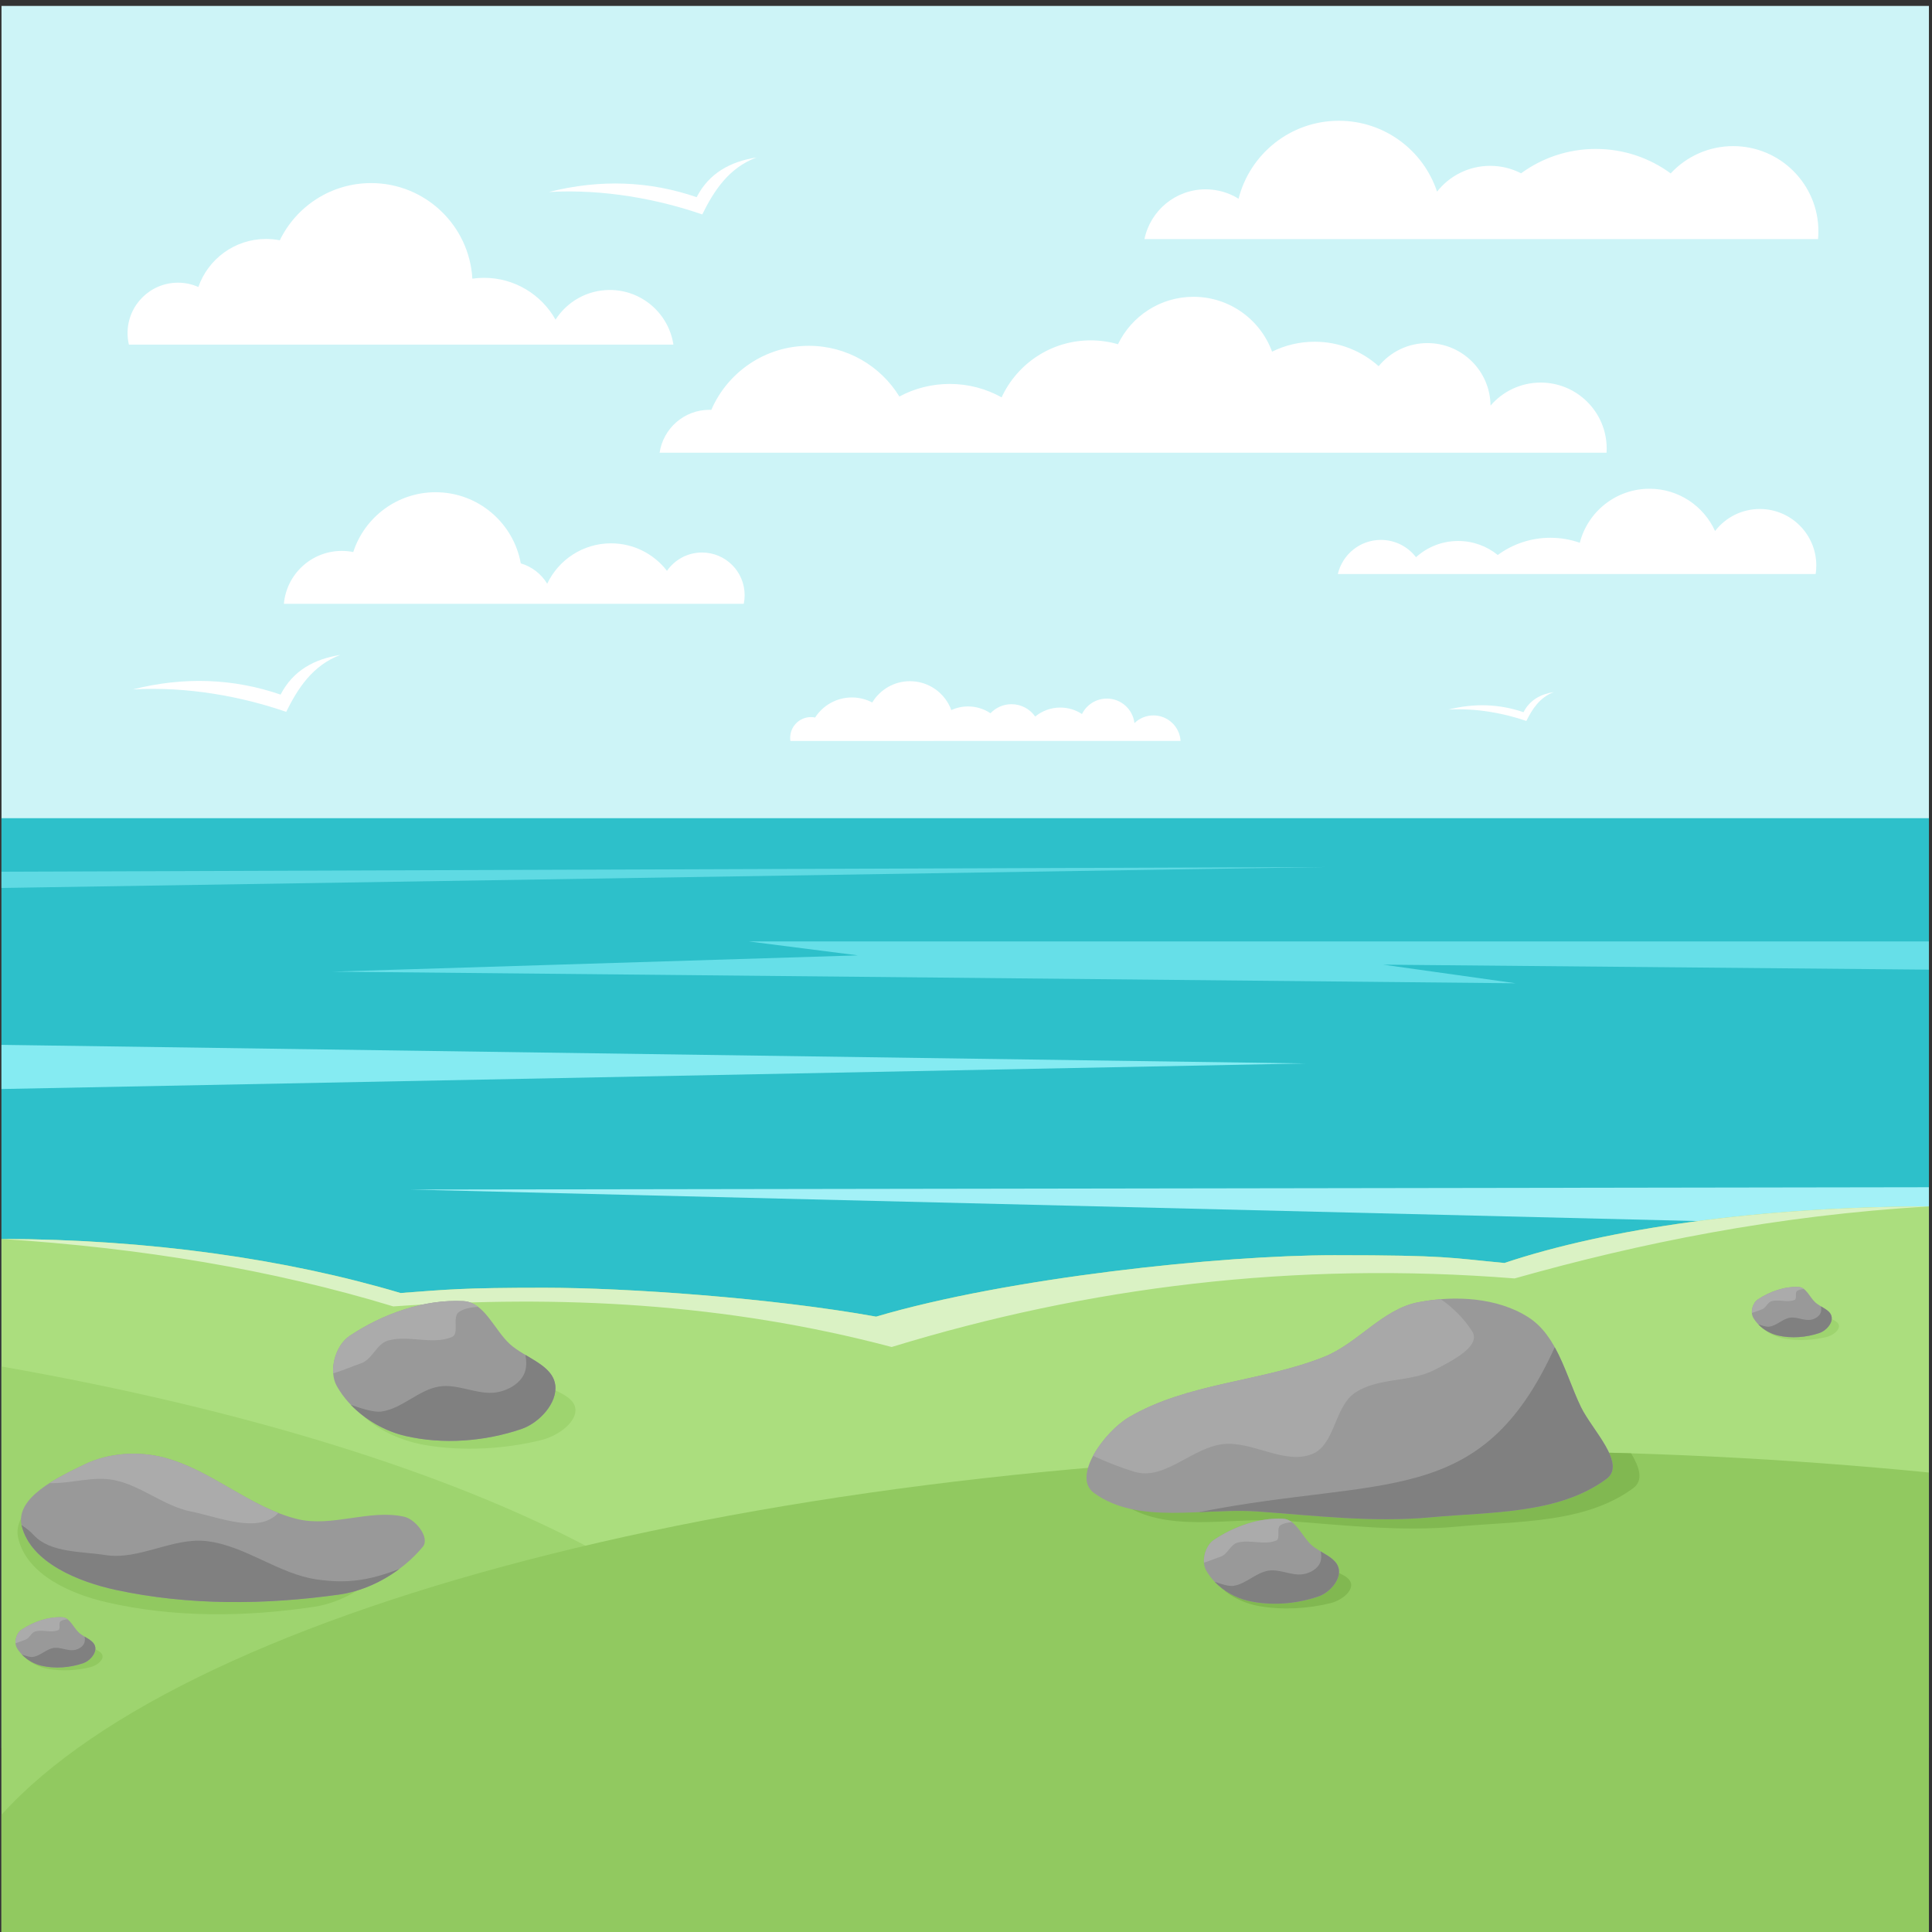 <?xml version="1.0" encoding="UTF-8"?>
<svg version="1.1" viewBox="0 0 800 800" xmlns="http://www.w3.org/2000/svg">
<rect x="0" y="0" width="800" height="800" fill="#333333" stroke="none"/>
<defs>
<clipPath id="a">
<path d="m0 600h600v-600h-600z"/>
</clipPath>
</defs>
<g transform="matrix(1.333 0 0 -1.333 0 800)">
<path d="m0.464 0h598.73v598.31h-598.73z" fill="#cdf4f7"/>
<path d="m0.464 57.166h598.73v288.82h-598.73z" fill="#2dc0ca"/>
<g transform="translate(.464 329.37)">
<path d="m0 0v-5.055l411.17 6.499z" fill="#5fdae3"/>
</g>
<g transform="translate(232.57 307.71)">
<path d="m0 0 33.935-4.333-163.18-5.054 367.52-3.611-41.158 5.777 169.5-1.55v8.771z" fill="#66dfe8"/>
</g>
<g transform="translate(.464 261.86)">
<path d="M 0,0 405.038,7.943 0,13.719 Z" fill="#85ebf2"/>
</g>
<g transform="translate(127.52 230.63)">
<path d="m0 0 471.67-11.553v12.274z" fill="#a3f1f7"/>
</g>
<g clip-path="url(#a)">
<g transform="translate(599.19 225.4)">
<path d="m0 0v-225.82h-598.73v215.71c46.007-0.1 88.682-6.29 123.96-16.799 14.57 1.072 18.957 1.638 44.607 1.638s70.859-3.164 103.13-8.978c40.758 12.055 106.98 19.087 142.36 19.087 35.381 0 35.775-0.837 52.827-2.416 31.86 10.673 79.072 17.468 131.84 17.576" fill="#abde7e" fill-rule="evenodd"/>
</g>
<g transform="translate(.464 215.29)">
<path d="m0 0c46.007-0.1 88.682-6.29 123.96-16.799 14.57 1.072 18.957 1.639 44.607 1.639s70.859-3.164 103.13-8.979c40.758 12.055 106.98 19.087 142.36 19.087 35.381 0 35.775-0.837 52.827-2.416 31.86 10.673 79.072 17.468 131.84 17.576-47.777-2.853-89.588-11.34-128.7-22.376-68.517 5.442-132.7-2.674-193.51-21.3-51.866 13.714-103.42 16.226-154.81 12.609-37.601 11.441-78.338 18.181-121.72 20.959" fill="#daf2c4" fill-rule="evenodd"/>
</g>
<g transform="translate(242.26 -.422)">
<path d="m0 0h-241.8v176.09c151.51-26.598 254.65-79.139 254.65-139.62 0-12.551-4.463-24.759-12.858-36.467" fill="#9ed46f" fill-rule="evenodd"/>
</g>
<g transform="translate(599.19 142.73)">
<path d="m0 0v-143.15h-598.73v36.831c58.995 65.341 242.76 113 460.36 113 48.107 0 94.549-2.341 138.37-6.676" fill="#91c960" fill-rule="evenodd"/>
</g>
<g transform="translate(347.84 145)">
<path d="m0 0c36.234 2.877 74.061 4.409 112.98 4.409 15.475 0 30.776-0.245 45.875-0.717 2.567-4.33 3.949-8.383 0.619-10.836-14.98-11.03-35.997-10.186-54.516-11.914-17.863-1.666-35.897 0.51-53.791 1.806-17.033 1.233-37.111-4.29-50.905 5.777-3.351 2.445-2.682 6.959-0.261 11.475" fill="#81b851" fill-rule="evenodd"/>
</g>
<g transform="translate(82.639 525.92)">
<path d="m0 0c1.463 0 2.893-0.142 4.278-0.412 5.103 10.517 15.885 17.769 28.36 17.769 16.791 0 30.511-13.135 31.452-29.69 1.189 0.17 2.403 0.26 3.637 0.26 9.533 0 17.841-5.238 22.206-12.991 3.556 5.544 9.772 9.217 16.848 9.217 10.017 0 18.314-7.366 19.769-16.979h-169.15c-0.269 1.151-0.413 2.351-0.413 3.585 0 8.648 7.011 15.658 15.659 15.658 2.255 0 4.398-0.477 6.335-1.335 3.035 8.686 11.299 14.918 21.02 14.918" fill="#fff" fill-rule="evenodd"/>
</g>
<g transform="translate(564.01 421.84)">
<path d="m0 0c0.132 0.864 0.2 1.749 0.2 2.649 0 9.691-7.857 17.548-17.549 17.548-5.659 0-10.694-2.682-13.902-6.842-3.509 7.745-11.308 13.132-20.363 13.132-10.422 0-19.175-7.131-21.651-16.779-2.862 1.003-5.936 1.549-9.142 1.549-6.114 0-11.767-1.987-16.343-5.348-3.358 2.722-7.636 4.355-12.295 4.355-5.041 0-9.639-1.91-13.103-5.046-2.512 3.269-6.458 5.377-10.901 5.377-6.506 0-11.957-4.523-13.379-10.595z" fill="#fff" fill-rule="evenodd"/>
</g>
<g transform="translate(499.01 140.74)">
<path d="m0 0c-14.977-11.028-35.994-10.185-54.515-11.912-17.863-1.669-35.897 0.508-53.791 1.806-17.033 1.231-37.11-4.292-50.904 5.774-6.959 5.079 3.414 19.085 10.83 23.467 18.22 10.766 40.986 10.955 60.651 18.772 10.472 4.165 18.179 14.831 29.245 16.97 11.329 2.188 24.589 1.544 34.297-4.693 9.027-5.804 11.584-18.132 16.246-27.799 3.435-7.133 14.316-17.689 7.941-22.385" fill="#999" fill-rule="evenodd"/>
</g>
<g transform="translate(339.55 147.91)">
<path d="m0 0c2.61 4.852 7.239 9.695 11.077 11.964 18.22 10.766 40.986 10.955 60.652 18.772 10.471 4.165 18.178 14.831 29.244 16.97 2.289 0.442 4.658 0.769 7.06 0.957 3.946-2.738 7.36-6.236 9.726-9.985 2.955-4.675-6.654-9.343-11.552-11.911-7.655-4.018-17.783-2.33-24.912-7.221-6.381-4.379-6.111-16.206-13.322-19.015-8.588-3.344-18.303 4.052-27.472 3.128-9.542-0.961-18.228-11.336-27.438-8.663-3.541 1.027-8.275 2.799-13.063 5.004" fill="#a8a8a8" fill-rule="evenodd"/>
</g>
<g transform="translate(499.01 140.74)">
<path d="m0 0c-14.977-11.028-35.994-10.185-54.515-11.912-17.863-1.669-35.897 0.508-53.791 1.806-5.884 0.424-12.131 0.043-18.354-0.222 57.592 11.386 87.71 0.783 110.62 51.236 3.208-5.781 5.265-12.644 8.1-18.523 3.435-7.133 14.316-17.689 7.941-22.385" fill="#808080" fill-rule="evenodd"/>
</g>
<g transform="translate(106.18 429.02)">
<path d="m0 0c1.216 0 2.404-0.121 3.554-0.35 3.502 10.781 13.627 18.575 25.577 18.575 13.214 0 24.2-9.532 26.463-22.094 3.459-1.018 6.374-3.305 8.209-6.322 3.519 7.415 11.076 12.543 19.83 12.543 7.073 0 13.363-3.349 17.375-8.545 2.393 3.44 6.374 5.693 10.883 5.693 7.314 0 13.243-5.929 13.243-13.244 0-0.921-0.094-1.82-0.274-2.689h-142.86c0.83 9.213 8.571 16.433 18 16.433" fill="#fff" fill-rule="evenodd"/>
</g>
<g transform="translate(355.51 525.88)">
<path d="m0 0c1.82 8.825 9.633 15.459 18.997 15.459 3.758 0 7.265-1.07 10.235-2.919 3.529 13.919 16.138 24.218 31.153 24.218 14.211 0 26.263-9.224 30.506-22.01 3.847 4.876 9.808 8.007 16.501 8.007 3.461 0 6.725-0.837 9.602-2.319 6.511 4.758 14.535 7.57 23.217 7.57 8.699 0 16.737-2.823 23.255-7.599 4.835 5.212 11.743 8.474 19.412 8.474 14.62 0 26.475-11.853 26.475-26.474 0-0.812-0.041-1.615-0.111-2.407z" fill="#fff" fill-rule="evenodd"/>
</g>
<g transform="translate(220.37 472.85)">
<path d="m0 0c0.198 0 0.394-5e-3 0.59-0.012 5.069 11.702 16.721 19.89 30.285 19.89 11.902 0 22.331-6.303 28.134-15.753 4.661 2.495 9.986 3.911 15.642 3.911 5.849 0 11.343-1.514 16.116-4.168 4.824 10.45 15.395 17.703 27.661 17.703 2.946 0 5.793-0.42 8.487-1.2 4.2 8.718 13.121 14.734 23.445 14.734 11.214 0 20.771-7.095 24.423-17.041 3.984 1.974 8.474 3.084 13.221 3.084 7.639 0 14.605-2.874 19.883-7.597 3.593 4.38 9.048 7.174 15.157 7.174 10.767 0 19.506-8.682 19.599-19.426 3.761 4.383 9.344 7.16 15.573 7.16 11.328 0 20.511-9.185 20.511-20.514 0-0.425-0.014-0.849-0.04-1.268h-294.16c1.123 7.539 7.624 13.323 15.477 13.323" fill="#fff" fill-rule="evenodd"/>
</g>
<g transform="translate(366.73 369.99)">
<path d="m0 0c-0.271 4.424-3.942 7.929-8.435 7.929-2.294 0-4.374-0.914-5.895-2.397-0.497 4.292-4.143 7.625-8.568 7.625-3.388 0-6.321-1.954-7.731-4.797-1.935 1.27-4.247 2.009-6.732 2.009-2.963 0-5.68-1.049-7.801-2.794-1.623 2.321-4.315 3.84-7.36 3.84-2.572 0-4.892-1.083-6.528-2.816-1.995 1.338-4.395 2.118-6.978 2.118-1.852 0-3.611-0.402-5.192-1.121-1.921 5.231-6.947 8.963-12.844 8.963-4.969 0-9.318-2.649-11.714-6.611-1.889 0.993-4.039 1.557-6.322 1.557-4.793 0-9.006-2.481-11.427-6.229-0.419 0.086-0.851 0.13-1.294 0.13-3.561 0-6.449-2.886-6.449-6.448 0-0.325 0.025-0.645 0.072-0.958z" fill="#fff" fill-rule="evenodd"/>
</g>
<g transform="translate(164.61 172.04)">
<path d="m0 0c4.661-3.095 13.226-4.656 14.082-9.209 0.78-4.152-5.026-8.645-10.472-9.998-11.41-2.837-24.359-3.57-36.102-1.58-8.556 1.45-17.018 5.723-21.299 11.315-2.603 3.399-0.467 9.148 3.971 11.315 10.248 5.002 23.063 8.348 35.379 7.895 6.55-0.245 9.596-6.517 14.441-9.738" fill="#9ed46f" fill-rule="evenodd"/>
</g>
<g transform="translate(158.39 182.62)">
<path d="m0 0c4.661-4.247 13.224-6.389 14.08-12.636 0.78-5.7-5.025-11.862-10.47-13.719-11.41-3.89-24.359-4.898-36.102-2.165-8.557 1.991-17.018 7.853-21.299 15.525-2.604 4.663-0.468 12.551 3.97 15.521 10.247 6.864 23.063 11.456 35.38 10.831 6.548-0.332 9.594-8.941 14.441-13.357" fill="#999" fill-rule="evenodd"/>
</g>
<g transform="translate(103.5 173.54)">
<path d="m0 0c-0.311 4.339 1.726 9.369 5.068 11.606 10.247 6.864 23.063 11.456 35.38 10.831 1.728-0.086 3.213-0.751 4.55-1.762-2.311-0.205-4.545-0.565-5.993-1.667-2.139-1.624 0.325-6.76-2.167-7.761-6.151-2.471-13.487 0.755-19.856-1.084-3.486-1.006-4.868-5.871-8.304-7.039-2.593-0.884-5.681-2.266-8.678-3.124" fill="#ababab" fill-rule="evenodd"/>
</g>
<g transform="translate(163.22 179.26)">
<path d="m0 0c4.203-2.505 8.651-4.869 9.255-9.281 0.78-5.701-5.026-11.863-10.47-13.72-11.41-3.89-24.36-4.897-36.102-2.164-6.217 1.445-12.382 4.935-16.932 9.677 3.442-1.216 7.227-2.421 9.53-2.097 6.431 0.904 11.466 6.696 17.872 7.763 5.905 0.985 11.955-2.731 17.871-1.805 3.462 0.541 7.352 2.705 8.664 5.956 0.726 1.796 0.629 3.714 0.312 5.671" fill="#808080" fill-rule="evenodd"/>
</g>
<g transform="translate(411.13 113.83)">
<path d="m0 0c2.832-1.882 8.036-2.829 8.556-5.596 0.474-2.526-3.054-5.256-6.364-6.078-6.933-1.722-14.804-2.17-21.938-0.959-5.201 0.881-10.344 3.479-12.945 6.877-1.582 2.064-0.283 5.559 2.413 6.875 6.228 3.039 14.015 5.074 21.502 4.797 3.979-0.147 5.831-3.96 8.776-5.916" fill="#81b851" fill-rule="evenodd"/>
</g>
<g transform="translate(407.35 120.25)">
<path d="m0 0c2.833-2.581 8.036-3.881 8.556-7.679 0.474-3.463-3.053-7.209-6.363-8.337-6.933-2.365-14.802-2.975-21.938-1.316-5.202 1.21-10.342 4.771-12.946 9.435-1.582 2.834-0.283 7.627 2.414 9.434 6.228 4.169 14.015 6.962 21.501 6.581 3.979-0.202 5.832-5.434 8.776-8.118" fill="#999" fill-rule="evenodd"/>
</g>
<g transform="translate(373.99 114.74)">
<path d="m0 0c-0.19 2.637 1.048 5.692 3.079 7.054 6.229 4.169 14.016 6.962 21.501 6.581 1.051-0.052 1.953-0.456 2.765-1.072-1.404-0.124-2.762-0.343-3.641-1.011-1.3-0.989 0.197-4.111-1.316-4.719-3.74-1.5-8.199 0.46-12.068-0.656-2.12-0.613-2.959-3.57-5.046-4.281-1.577-0.536-3.455-1.375-5.274-1.896" fill="#ababab" fill-rule="evenodd"/>
</g>
<g transform="translate(410.28 118.21)">
<path d="m0 0c2.555-1.523 5.258-2.959 5.624-5.641 0.475-3.463-3.053-7.209-6.362-8.336-6.934-2.366-14.803-2.976-21.939-1.317-3.779 0.879-7.526 2.999-10.29 5.881 2.092-0.738 4.391-1.47 5.791-1.275 3.909 0.55 6.967 4.069 10.862 4.718 3.588 0.599 7.264-1.659 10.858-1.095 2.106 0.329 4.469 1.645 5.267 3.62 0.44 1.09 0.383 2.256 0.189 3.445" fill="#808080" fill-rule="evenodd"/>
</g>
<g transform="translate(23.85 141.46)">
<path d="m0 0c6.899 3.575 15.48 4.21 22.903 2.165 13.77-3.789 24.931-15.489 38.733-19.135 10.032-2.648 20.901 3.124 30.987 0.724 3.347-0.797 7.587-6.569 5.389-9.387-5.965-7.651-15.037-13.419-24.25-14.803-21.352-3.206-43.594-3.436-64.669 1.446-10.743 2.488-24.615 8.426-27.28 19.855-2.061 8.833 10.54 15.17 18.187 19.135" fill="#91c960" fill-rule="evenodd"/>
</g>
<g transform="translate(26.256 145.25)" fill-rule="evenodd">
<path d="m0 0c7.395 3.577 16.593 4.209 24.549 2.167 14.759-3.791 26.722-15.489 41.517-19.135 10.753-2.648 22.404 3.124 33.215 0.722 3.586-0.797 8.133-6.567 5.776-9.385-6.393-7.65-16.119-13.419-25.993-14.803-22.887-3.206-46.728-3.436-69.317 1.446-11.515 2.489-26.385 8.424-29.242 19.856-2.209 8.832 11.298 15.169 19.495 19.132" fill="#999"/>
<path d="m0 0c7.395 3.577 16.593 4.209 24.549 2.167 12.765-3.279 23.438-12.472 35.661-17.254h-1e-3c-6.203-6.602-18.292-1.311-27.175 0.468-8.414 1.684-15.415 8.057-23.828 9.747-6.57 1.32-13.387-1.152-20.084-0.927 3.592 2.306 7.648 4.238 10.878 5.799" fill="#ababab"/>
</g>
<g transform="translate(124.06 112.79)">
<path d="m0 0c-5.537-4.132-12.107-7.044-18.745-7.975-22.886-3.206-46.728-3.436-69.316 1.446-11.516 2.489-26.385 8.424-29.243 19.856-0.025 0.101-0.046 0.201-0.067 0.301 1.46-0.955 2.769-2.02 3.858-3.19 5.09-5.476 14.819-4.968 22.203-6.137 10.439-1.653 20.91 5.543 31.409 4.332 12.022-1.387 22.318-10.187 34.297-11.914 8.517-1.227 15.511-0.644 25.604 3.281" fill="#808080" fill-rule="evenodd"/>
</g>
<g transform="translate(566.16 191.76)">
<path d="m0 0c1.676-1.112 4.753-1.674 5.06-3.309 0.28-1.494-1.805-3.108-3.762-3.594-4.1-1.018-8.753-1.283-12.975-0.567-3.074 0.522-6.113 2.057-7.653 4.067-0.936 1.221-0.166 3.285 1.427 4.065 3.683 1.796 8.288 2.999 12.713 2.837 2.355-0.087 3.449-2.343 5.19-3.499" fill="#9ed46f" fill-rule="evenodd"/>
</g>
<g transform="translate(563.92 195.56)">
<path d="m0 0c1.676-1.525 4.753-2.296 5.06-4.541 0.28-2.047-1.807-4.261-3.762-4.929-4.102-1.398-8.756-1.759-12.975-0.78-3.074 0.717-6.115 2.823-7.652 5.58-0.936 1.676-0.17 4.511 1.426 5.58 3.683 2.466 8.288 4.115 12.713 3.89 2.353-0.117 3.449-3.213 5.19-4.8" fill="#999" fill-rule="evenodd"/>
</g>
<g transform="translate(544.2 192.29)">
<path d="m0 0c-0.112 1.558 0.621 3.365 1.821 4.172 3.684 2.466 8.288 4.115 12.714 3.89 0.62-0.031 1.154-0.271 1.636-0.632-0.832-0.075-1.634-0.205-2.155-0.6-0.769-0.585 0.117-2.431-0.779-2.79-2.209-0.886-4.845 0.272-7.135-0.388-1.253-0.362-1.748-2.11-2.983-2.531-0.932-0.317-2.042-0.813-3.119-1.121" fill="#ababab" fill-rule="evenodd"/>
</g>
<g transform="translate(565.66 194.35)">
<path d="m0 0c1.509-0.9 3.107-1.749 3.326-3.336 0.279-2.047-1.808-4.261-3.762-4.929-4.102-1.398-8.756-1.759-12.975-0.78-2.233 0.523-4.449 1.775-6.083 3.479 1.236-0.437 2.598-0.87 3.425-0.752 2.31 0.324 4.12 2.404 6.421 2.788 2.123 0.354 4.296-0.981 6.421-0.65 1.245 0.196 2.642 0.974 3.115 2.142 0.26 0.646 0.225 1.335 0.112 2.038" fill="#808080" fill-rule="evenodd"/>
</g>
<g transform="translate(26.779 89.166)">
<path d="m0 0c1.674-1.114 4.752-1.673 5.06-3.311 0.28-1.493-1.806-3.105-3.763-3.592-4.1-1.02-8.753-1.283-12.974-0.569-3.074 0.522-6.115 2.057-7.654 4.067-0.935 1.221-0.167 3.288 1.428 4.066 3.682 1.798 8.287 3.001 12.714 2.837 2.353-0.087 3.448-2.342 5.189-3.498" fill="#91c960" fill-rule="evenodd"/>
</g>
<g transform="translate(24.544 92.965)">
<path d="m0 0c1.675-1.525 4.752-2.294 5.059-4.539 0.281-2.05-1.805-4.264-3.761-4.931-4.101-1.398-8.755-1.76-12.974-0.778-3.075 0.715-6.116 2.823-7.655 5.577-0.935 1.676-0.167 4.513 1.428 5.58 3.682 2.466 8.287 4.116 12.714 3.893 2.353-0.12 3.448-3.213 5.189-4.802" fill="#999" fill-rule="evenodd"/>
</g>
<g transform="translate(4.818 89.702)">
<path d="m0 0c-0.111 1.561 0.62 3.368 1.822 4.172 3.682 2.466 8.287 4.115 12.714 3.892 0.621-0.033 1.154-0.27 1.635-0.634-0.831-0.073-1.633-0.202-2.154-0.6-0.769-0.583 0.117-2.428-0.779-2.787-2.21-0.889-4.847 0.271-7.135-0.391-1.253-0.361-1.749-2.11-2.984-2.529-0.932-0.316-2.042-0.815-3.119-1.123" fill="#ababab" fill-rule="evenodd"/>
</g>
<g transform="translate(26.277 91.759)">
<path d="m0 0c1.51-0.898 3.108-1.749 3.326-3.333 0.28-2.05-1.806-4.264-3.762-4.931-4.101-1.398-8.755-1.76-12.974-0.778-2.234 0.519-4.449 1.774-6.085 3.478 1.237-0.437 2.598-0.869 3.426-0.753 2.31 0.324 4.119 2.406 6.421 2.789 2.123 0.352 4.296-0.983 6.423-0.649 1.244 0.195 2.642 0.974 3.113 2.142 0.26 0.643 0.226 1.332 0.112 2.035" fill="#808080" fill-rule="evenodd"/>
</g>
<g transform="translate(218.15 533.54)">
<path d="M 0,0 C -13.741,4.74 -30.591,7.947 -47.666,6.969 -31.634,11.012 -16.345,10.371 -1.742,5.36 2.118,12.843 8.693,16.402 16.84,17.69 8.117,14.423 3.556,7.183 0,0" fill="#fff" fill-rule="evenodd"/>
</g>
<g transform="translate(474.14 376.19)">
<path d="m0 0c-6.977 2.407-15.534 4.036-24.207 3.54 8.142 2.052 15.907 1.727 23.323-0.817 1.96 3.8 5.3 5.607 9.437 6.261-4.431-1.659-6.745-5.336-8.553-8.984" fill="#fff" fill-rule="evenodd"/>
</g>
<g transform="translate(88.905 379.02)">
<path d="m 0,0 c -13.739,4.74 -30.59,7.947 -47.665,6.969 16.03,4.043 31.321,3.402 45.923,-1.608 C 2.118,12.843 8.693,16.402 16.84,17.69 8.117,14.423 3.556,7.184 0,0" fill="#fff" fill-rule="evenodd"/>
</g>
</g>
</g>
</svg>
